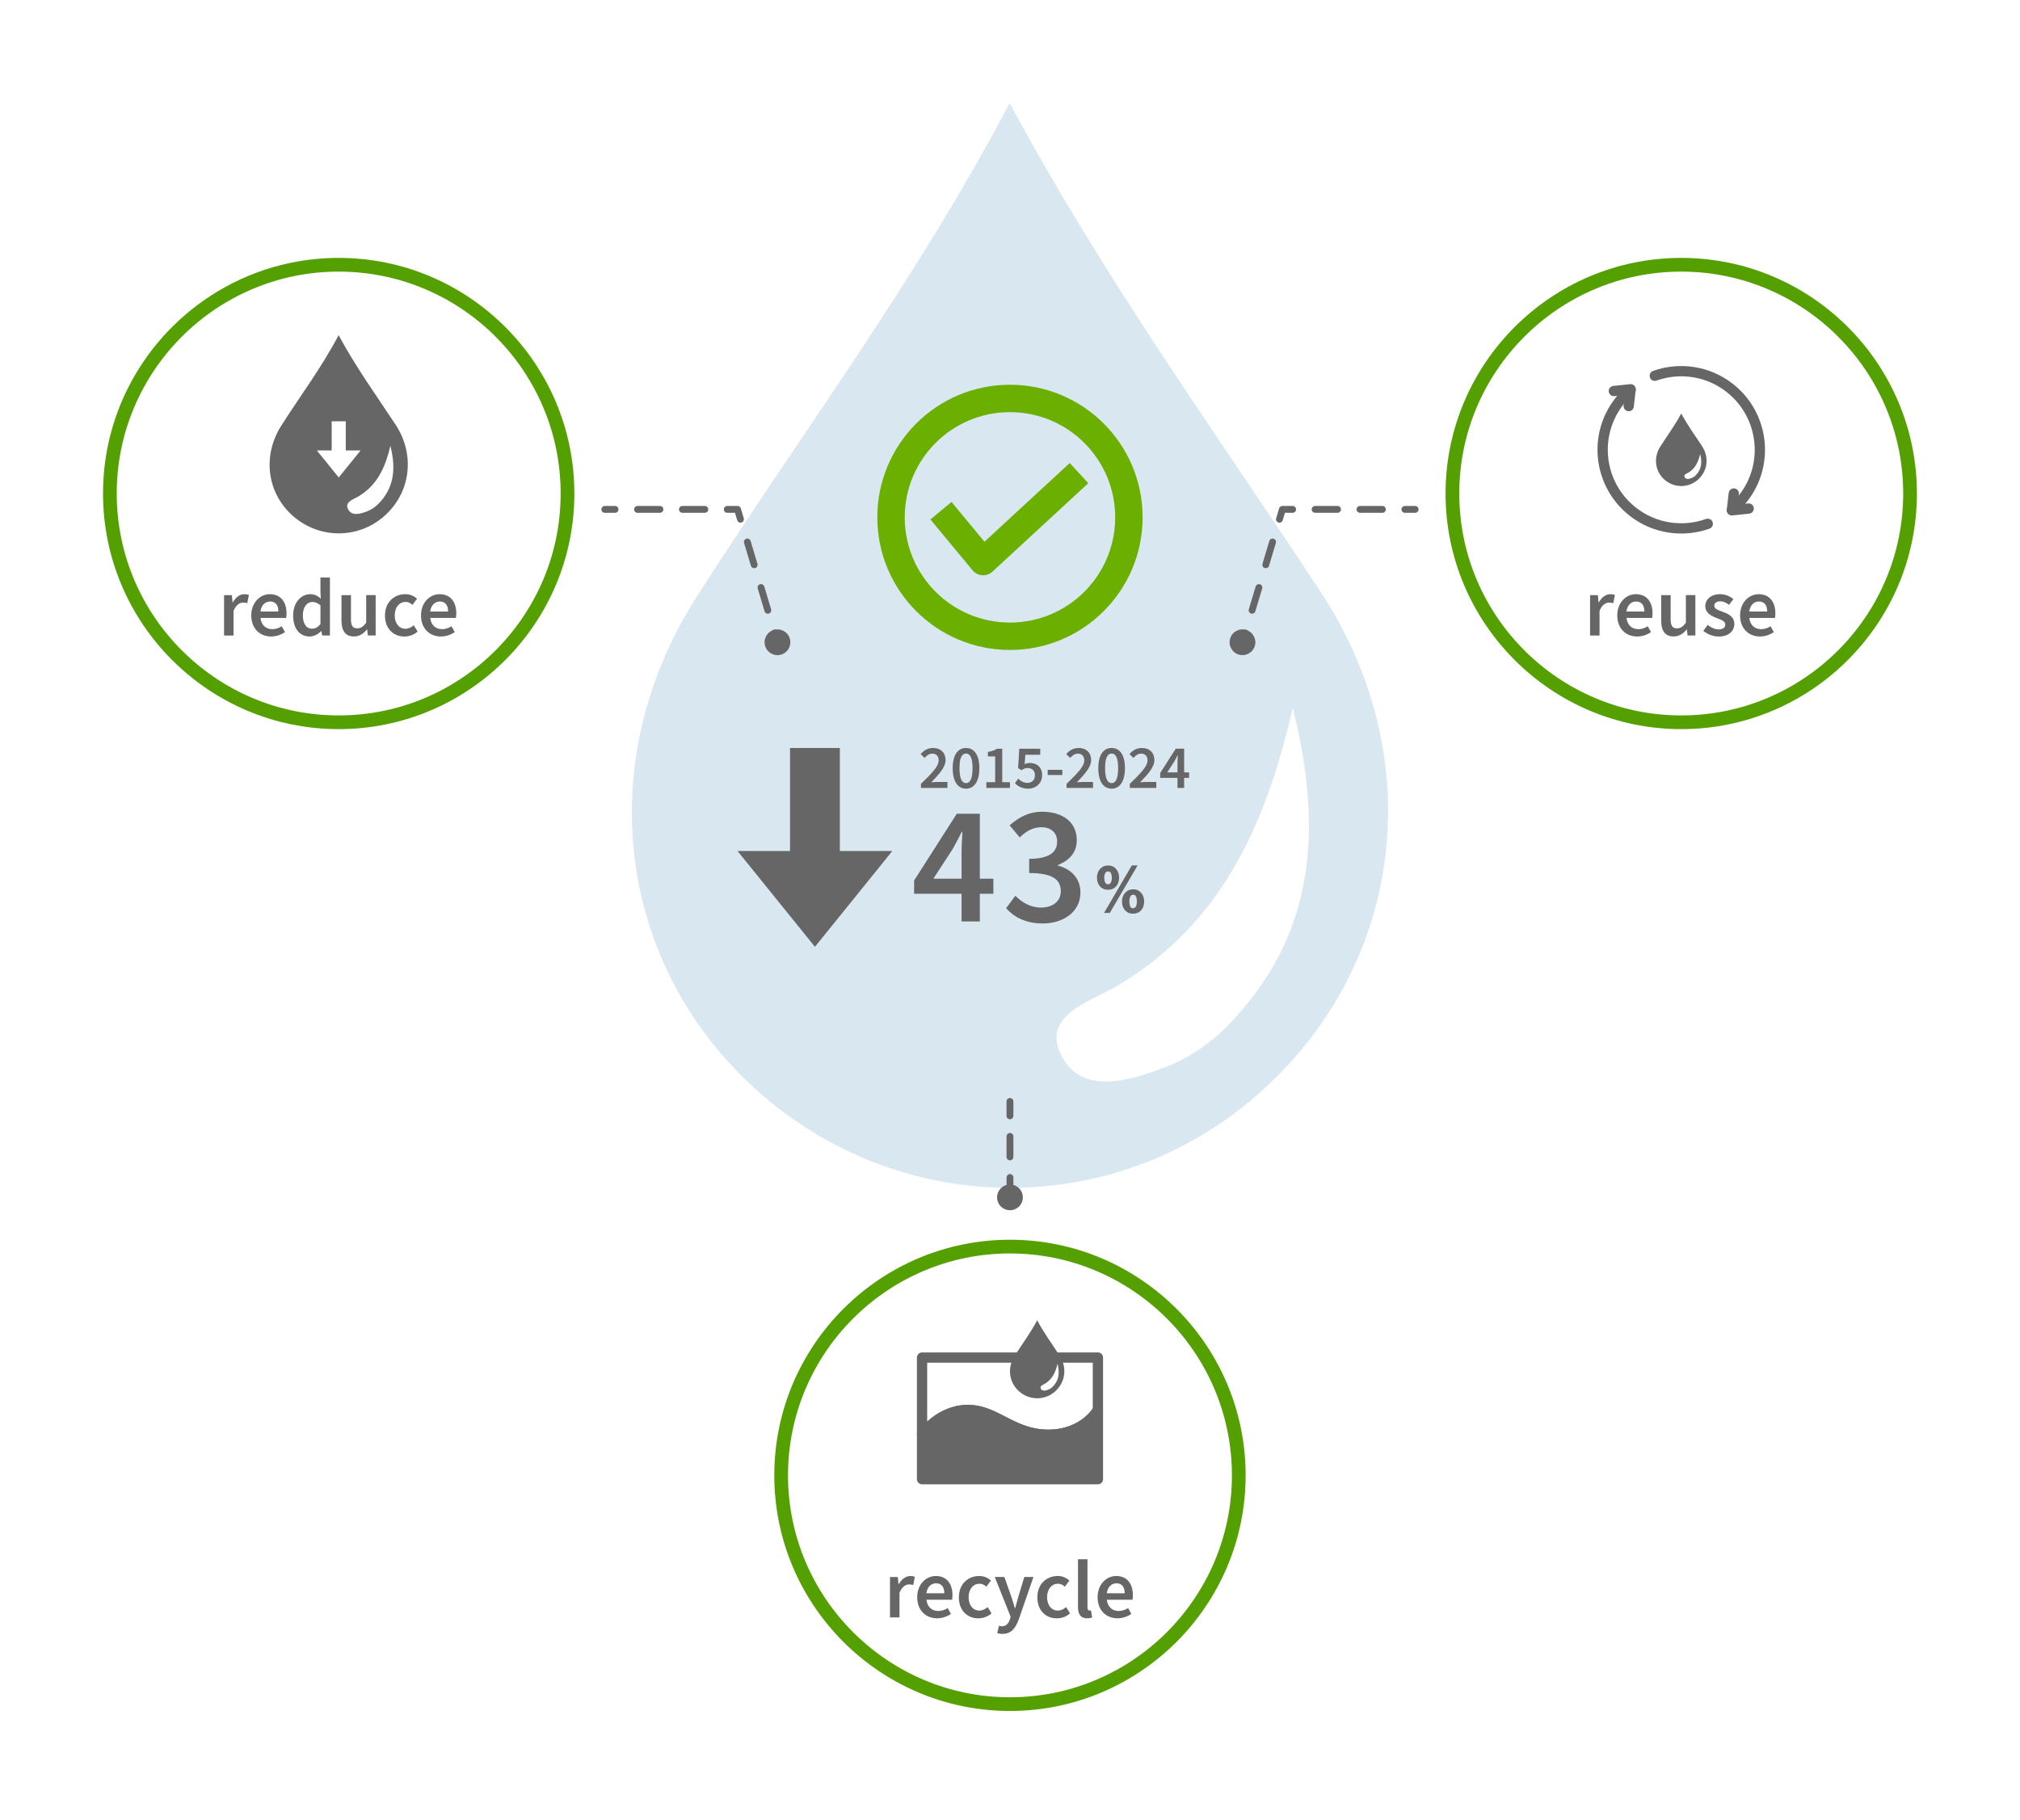 <?xml version="1.0" encoding="UTF-8"?>
<svg id="_圖層_1" data-name="圖層 1" xmlns="http://www.w3.org/2000/svg" width="588" height="529.79" viewBox="0 0 588 529.79">
  <g>
    <path d="M384.44,172.38c-30.37-46.22-62.92-91.02-90.54-142.38-27.3,51.86-61.09,96.72-91.2,143.91-31.3,49.09-22.55,109.18,19.52,145.21,41.57,35.61,102.06,35.65,143.26,.1,42.83-36.97,51.24-97.74,18.96-146.84Zm-27.08,126.27c-4.9,5.04-11.31,9.43-17.84,11.94-10.47,4.01-24.5,8.51-30.55-3.21-6.1-11.82,8.61-15.79,16.31-20.38,29.27-17.43,42.79-45,51.02-80.85,9.45,37.42,5.5,67.39-18.94,92.49Z" style="fill: #00689d; opacity: .15;"/>
    <g>
      <g>
        <path d="M268.08,228.22c3.17-3.08,5.16-5.08,5.16-6.83,0-1.2-.66-1.97-1.89-1.97-.88,0-1.62,.58-2.22,1.26l-1.15-1.13c1.04-1.13,2.09-1.77,3.65-1.77,2.18,0,3.61,1.38,3.61,3.5s-1.88,4.12-4.16,6.5c.6-.06,1.36-.11,1.92-.11h2.79v1.75h-7.71v-1.2Z" style="fill: #666;"/>
        <path d="M277.32,223.66c0-3.86,1.51-5.88,3.88-5.88s3.88,2.03,3.88,5.88-1.51,5.97-3.88,5.97-3.88-2.11-3.88-5.97Zm5.78,0c0-3.23-.8-4.26-1.9-4.26s-1.9,1.03-1.9,4.26,.8,4.35,1.9,4.35,1.9-1.12,1.9-4.35Z" style="fill: #666;"/>
        <path d="M287.13,227.73h2.55v-7.49h-2.11v-1.3c1.13-.21,1.92-.5,2.63-.94h1.54v9.73h2.25v1.69h-6.87v-1.69Z" style="fill: #666;"/>
        <path d="M295.43,228.04l.96-1.32c.68,.65,1.51,1.22,2.67,1.22,1.28,0,2.2-.81,2.2-2.19s-.85-2.13-2.1-2.13c-.73,0-1.14,.19-1.82,.64l-.98-.63,.34-5.63h6.1v1.75h-4.31l-.24,2.76c.48-.24,.92-.37,1.51-.37,1.96,0,3.59,1.11,3.59,3.56s-1.91,3.93-4.02,3.93c-1.85,0-3.05-.74-3.9-1.59Z" style="fill: #666;"/>
        <path d="M304.97,224.14h4.26v1.51h-4.26v-1.51Z" style="fill: #666;"/>
        <path d="M310.46,228.22c3.17-3.08,5.16-5.08,5.16-6.83,0-1.2-.66-1.97-1.89-1.97-.88,0-1.62,.58-2.22,1.26l-1.15-1.13c1.04-1.13,2.09-1.77,3.65-1.77,2.18,0,3.61,1.38,3.61,3.5s-1.88,4.12-4.16,6.5c.6-.06,1.36-.11,1.92-.11h2.79v1.75h-7.71v-1.2Z" style="fill: #666;"/>
        <path d="M319.7,223.66c0-3.86,1.51-5.88,3.88-5.88s3.88,2.03,3.88,5.88-1.51,5.97-3.88,5.97-3.88-2.11-3.88-5.97Zm5.78,0c0-3.23-.8-4.26-1.9-4.26s-1.9,1.03-1.9,4.26,.8,4.35,1.9,4.35,1.9-1.12,1.9-4.35Z" style="fill: #666;"/>
        <path d="M328.87,228.22c3.17-3.08,5.16-5.08,5.16-6.83,0-1.2-.66-1.97-1.89-1.97-.88,0-1.62,.58-2.22,1.26l-1.15-1.13c1.04-1.13,2.09-1.77,3.65-1.77,2.18,0,3.61,1.38,3.61,3.5s-1.88,4.12-4.16,6.5c.6-.06,1.36-.11,1.92-.11h2.79v1.75h-7.71v-1.2Z" style="fill: #666;"/>
        <path d="M342.75,222.3c0-.66,.06-1.71,.09-2.38h-.07c-.29,.6-.61,1.16-.93,1.77l-2.07,3.19h6.36v1.6h-8.41v-1.41l4.52-7.08h2.45v11.42h-1.94v-7.12Z" style="fill: #666;"/>
      </g>
      <g>
        <g>
          <path d="M279.89,248.73c0-1.82,.16-4.7,.26-6.52h-.2c-.79,1.63-1.67,3.19-2.56,4.87l-5.69,8.75h17.46v4.39h-23.07v-3.86l12.41-19.43h6.72v31.35h-5.32v-19.54Z" style="fill: #666;"/>
          <path d="M292.86,264.43l2.7-3.62c1.9,1.89,4.29,3.43,7.43,3.43,3.43,0,5.79-1.77,5.79-4.73,0-3.23-2.08-5.32-9.2-5.32v-4.14c6.13,0,8.14-2.13,8.14-5,0-2.62-1.74-4.2-4.63-4.2-2.42,0-4.37,1.16-6.26,2.96l-2.94-3.51c2.66-2.36,5.67-3.96,9.44-3.96,5.99,0,10.11,3,10.11,8.29,0,3.5-2.07,5.86-5.46,7.2v.2c3.7,.96,6.52,3.62,6.52,7.8,0,5.71-4.99,9.04-11.01,9.04-5.05,0-8.41-1.95-10.62-4.43Z" style="fill: #666;"/>
        </g>
        <path d="M322.52,259.06c-.68,0-1.27-.16-1.74-.48-.48-.32-.84-.75-1.09-1.29-.25-.54-.37-1.13-.37-1.78s.13-1.21,.39-1.74c.26-.53,.63-.96,1.11-1.29,.48-.33,1.06-.49,1.74-.49s1.26,.16,1.73,.49c.47,.33,.83,.76,1.09,1.3,.25,.54,.38,1.12,.38,1.73s-.12,1.24-.37,1.78c-.25,.54-.61,.97-1.1,1.29-.49,.32-1.08,.48-1.78,.48Zm-1.15,6.75l8.09-13.83h1.68l-8.09,13.83h-1.68Zm1.15-8.35c.4,0,.68-.18,.86-.54s.27-.83,.27-1.41c0-.44-.08-.84-.24-1.22-.16-.38-.44-.56-.85-.56s-.68,.18-.86,.54-.27,.78-.27,1.24c0,.52,.08,.98,.25,1.37,.17,.39,.45,.58,.84,.58Zm7.29,8.56c-.68,0-1.27-.16-1.74-.48-.48-.32-.84-.75-1.09-1.29-.25-.54-.37-1.14-.37-1.8s.13-1.21,.39-1.74c.26-.53,.63-.96,1.12-1.29,.49-.33,1.07-.49,1.75-.49s1.24,.16,1.71,.49c.47,.33,.83,.76,1.09,1.29,.25,.53,.38,1.12,.38,1.74s-.12,1.26-.37,1.8c-.25,.54-.61,.97-1.09,1.29-.48,.32-1.07,.48-1.79,.48Zm0-1.58c.4,0,.68-.19,.86-.56s.27-.85,.27-1.43c0-.52-.08-.97-.24-1.37-.16-.39-.43-.58-.83-.58s-.68,.2-.86,.58c-.18,.39-.27,.85-.27,1.37s.08,1,.23,1.4c.15,.4,.43,.6,.84,.6Z" style="fill: #666;"/>
      </g>
      <polygon points="244.47 247.78 244.47 217.78 229.97 217.78 229.97 247.78 214.69 247.78 237.22 275.67 259.74 247.78 244.47 247.78" style="fill: #666;"/>
    </g>
    <g>
      <polyline points="273.9 148.69 286.18 163.51 314.09 137.75" style="fill: none; stroke: #6baf00; stroke-linejoin: round; stroke-width: 7.98px;"/>
      <circle cx="293.99" cy="150.63" r="34.62" style="fill: none; stroke: #6baf00; stroke-linejoin: round; stroke-width: 7.98px;"/>
    </g>
  </g>
  <g>
    <g>
      <path d="M98.59,212.29c-37.83,0-68.6-30.77-68.6-68.6s30.77-68.6,68.6-68.6,68.6,30.77,68.6,68.6-30.77,68.6-68.6,68.6Zm0-133.21c-35.63,0-64.61,28.99-64.61,64.61s28.98,64.61,64.61,64.61,64.61-28.98,64.61-64.61-28.98-64.61-64.61-64.61Z" style="fill: #54a000;"/>
      <path d="M115.12,123.6c-5.55-8.44-11.5-16.63-16.55-26.02-4.99,9.48-11.16,17.67-16.66,26.3-5.72,8.97-4.12,19.95,3.57,26.53,7.6,6.5,18.65,6.51,26.18,.02,7.83-6.75,9.36-17.86,3.47-26.83Zm-22.89,7.54h4.32v-8.48h4.1v8.48h4.32l-6.37,7.88-6.37-7.88Zm17.94,15.54c-.9,.92-2.07,1.72-3.26,2.18-1.91,.73-4.48,1.56-5.58-.59-1.11-2.16,1.58-2.88,2.98-3.72,5.35-3.18,7.82-8.22,9.32-14.77,1.73,6.84,1.01,12.32-3.46,16.9Z" style="fill: #666;"/>
      <g>
        <path d="M65.23,173.28h2.26l.21,2.1h.08c.84-1.53,2.08-2.38,3.34-2.38,.6,0,.98,.08,1.33,.24l-.48,2.39c-.41-.12-.72-.19-1.21-.19-.94,0-2.07,.64-2.78,2.43v7.17h-2.76v-11.75Z" style="fill: #666;"/>
        <path d="M73.14,179.17c0-3.82,2.65-6.17,5.42-6.17,3.18,0,4.85,2.3,4.85,5.58,0,.53-.06,1.05-.12,1.34h-7.46c.23,2.09,1.57,3.27,3.46,3.27,1,0,1.87-.32,2.73-.85l.94,1.71c-1.12,.76-2.54,1.27-4.03,1.27-3.25,0-5.79-2.28-5.79-6.15Zm7.89-1.13c0-1.81-.8-2.91-2.41-2.91-1.37,0-2.57,1.02-2.81,2.91h5.23Z" style="fill: #666;"/>
        <path d="M85.33,179.17c0-3.83,2.4-6.17,4.98-6.17,1.33,0,2.17,.5,3.08,1.29l-.11-1.9v-4.26h2.76v16.9h-2.26l-.21-1.27h-.08c-.87,.87-2.08,1.56-3.34,1.56-2.93,0-4.82-2.28-4.82-6.15Zm7.95,2.55v-5.47c-.8-.72-1.6-.98-2.39-.98-1.49,0-2.73,1.42-2.73,3.87s.98,3.91,2.67,3.91c.91,0,1.67-.4,2.45-1.32Z" style="fill: #666;"/>
        <path d="M99.4,180.65v-7.37h2.76v7.01c0,1.93,.55,2.66,1.83,2.66,1.03,0,1.71-.48,2.6-1.63v-8.05h2.76v11.75h-2.26l-.21-1.73h-.08c-1.03,1.23-2.17,2.02-3.78,2.02-2.52,0-3.62-1.7-3.62-4.67Z" style="fill: #666;"/>
        <path d="M112.07,179.17c0-3.92,2.77-6.17,5.89-6.17,1.49,0,2.58,.57,3.44,1.32l-1.34,1.79c-.62-.55-1.22-.86-1.95-.86-1.89,0-3.21,1.57-3.21,3.92s1.29,3.9,3.12,3.9c.92,0,1.76-.45,2.43-1.01l1.12,1.82c-1.1,.98-2.5,1.45-3.84,1.45-3.21,0-5.67-2.26-5.67-6.15Z" style="fill: #666;"/>
        <path d="M122.55,179.17c0-3.82,2.65-6.17,5.42-6.17,3.18,0,4.85,2.3,4.85,5.58,0,.53-.06,1.05-.12,1.34h-7.46c.23,2.09,1.57,3.27,3.46,3.27,1,0,1.87-.32,2.73-.85l.94,1.71c-1.12,.76-2.54,1.27-4.03,1.27-3.25,0-5.79-2.28-5.79-6.15Zm7.89-1.13c0-1.81-.8-2.91-2.41-2.91-1.37,0-2.57,1.02-2.81,2.91h5.23Z" style="fill: #666;"/>
      </g>
    </g>
    <g>
      <path d="M489.39,212.29c-37.83,0-68.6-30.77-68.6-68.6s30.77-68.6,68.6-68.6,68.6,30.77,68.6,68.6-30.77,68.6-68.6,68.6Zm0-133.21c-35.63,0-64.61,28.99-64.61,64.61s28.98,64.61,64.61,64.61,64.61-28.98,64.61-64.61-28.98-64.61-64.61-64.61Z" style="fill: #54a000;"/>
      <g>
        <path d="M462.86,173.28h2.26l.21,2.1h.08c.84-1.53,2.08-2.38,3.34-2.38,.6,0,.98,.08,1.33,.24l-.48,2.39c-.41-.12-.72-.19-1.21-.19-.94,0-2.07,.64-2.78,2.43v7.17h-2.76v-11.75Z" style="fill: #666;"/>
        <path d="M470.77,179.17c0-3.82,2.65-6.17,5.42-6.17,3.18,0,4.85,2.3,4.85,5.58,0,.53-.06,1.05-.12,1.34h-7.46c.23,2.09,1.57,3.27,3.46,3.27,1,0,1.87-.32,2.73-.85l.94,1.71c-1.12,.76-2.54,1.27-4.03,1.27-3.25,0-5.79-2.28-5.79-6.15Zm7.89-1.13c0-1.81-.8-2.91-2.41-2.91-1.37,0-2.57,1.02-2.81,2.91h5.23Z" style="fill: #666;"/>
        <path d="M483.55,180.65v-7.37h2.76v7.01c0,1.93,.55,2.66,1.83,2.66,1.03,0,1.71-.48,2.6-1.63v-8.05h2.76v11.75h-2.26l-.21-1.73h-.08c-1.03,1.23-2.17,2.02-3.78,2.02-2.52,0-3.62-1.7-3.62-4.67Z" style="fill: #666;"/>
        <path d="M495.81,183.69l1.28-1.75c1.04,.81,2.05,1.31,3.24,1.31,1.28,0,1.89-.6,1.89-1.41,0-.99-1.27-1.43-2.53-1.9-1.54-.58-3.3-1.46-3.3-3.43s1.65-3.51,4.28-3.51c1.64,0,2.95,.67,3.91,1.41l-1.26,1.69c-.82-.6-1.65-1.02-2.57-1.02-1.18,0-1.74,.56-1.74,1.3,0,.93,1.19,1.28,2.46,1.75,1.59,.59,3.37,1.36,3.37,3.55,0,2.02-1.6,3.65-4.56,3.65-1.61,0-3.3-.69-4.45-1.64Z" style="fill: #666;"/>
        <path d="M506.52,179.17c0-3.82,2.65-6.17,5.42-6.17,3.18,0,4.85,2.3,4.85,5.58,0,.53-.06,1.05-.12,1.34h-7.46c.23,2.09,1.57,3.27,3.46,3.27,1,0,1.87-.32,2.73-.85l.94,1.71c-1.12,.76-2.54,1.27-4.03,1.27-3.25,0-5.79-2.28-5.79-6.15Zm7.89-1.13c0-1.81-.8-2.91-2.41-2.91-1.37,0-2.57,1.02-2.81,2.91h5.23Z" style="fill: #666;"/>
      </g>
      <g>
        <g>
          <path d="M481.68,109.41c7.18-2.57,15.49-1.48,21.91,3.6,9.91,7.85,11.59,22.24,3.75,32.15-.97,1.23-2.05,2.33-3.2,3.31" style="fill: none; stroke: #666; stroke-linecap: round; stroke-linejoin: round; stroke-width: 2.99px;"/>
          <path d="M497.11,152.51c-7.18,2.57-15.49,1.48-21.91-3.6-9.91-7.85-11.59-22.24-3.75-32.15,.97-1.23,2.05-2.33,3.2-3.31" style="fill: none; stroke: #666; stroke-linecap: round; stroke-linejoin: round; stroke-width: 2.99px;"/>
          <polyline points="504.69 143.69 504.13 148.58 509.02 148.07" style="fill: none; stroke: #666; stroke-linecap: round; stroke-linejoin: round; stroke-width: 2.99px;"/>
          <polyline points="469.77 113.85 474.66 113.34 474.1 118.23" style="fill: none; stroke: #666; stroke-linecap: round; stroke-linejoin: round; stroke-width: 2.99px;"/>
        </g>
        <path d="M494.9,132.18c-.55,2.4-1.46,4.24-3.41,5.41-.52,.31-1.5,.57-1.09,1.36,.4,.78,1.34,.48,2.04,.21,.44-.17,.87-.46,1.19-.8,1.63-1.68,1.9-3.68,1.27-6.19m-5.51-11.78c1.85,3.44,4.03,6.43,6.06,9.52,2.16,3.28,1.6,7.35-1.27,9.82-2.76,2.38-6.8,2.38-9.58,0-2.81-2.41-3.4-6.43-1.31-9.71,2.01-3.16,4.27-6.16,6.1-9.63" style="fill: #666;"/>
      </g>
    </g>
  </g>
  <g>
    <path d="M293.99,498.16c-37.83,0-68.6-30.77-68.6-68.6s30.77-68.6,68.6-68.6,68.6,30.77,68.6,68.6-30.77,68.6-68.6,68.6Zm0-133.21c-35.63,0-64.61,28.99-64.61,64.61s28.98,64.61,64.61,64.61,64.61-28.98,64.61-64.61-28.98-64.61-64.61-64.61Z" style="fill: #54a000;"/>
    <g>
      <path d="M259.08,459.15h2.26l.21,2.1h.08c.84-1.53,2.08-2.38,3.34-2.38,.6,0,.98,.08,1.33,.24l-.48,2.39c-.41-.12-.72-.19-1.21-.19-.94,0-2.07,.64-2.78,2.43v7.17h-2.76v-11.75Z" style="fill: #666;"/>
      <path d="M266.99,465.03c0-3.82,2.65-6.17,5.42-6.17,3.18,0,4.85,2.3,4.85,5.58,0,.53-.06,1.05-.12,1.34h-7.46c.23,2.09,1.57,3.27,3.46,3.27,1,0,1.87-.32,2.73-.85l.94,1.71c-1.12,.76-2.54,1.27-4.03,1.27-3.25,0-5.79-2.28-5.79-6.15Zm7.89-1.13c0-1.81-.8-2.91-2.41-2.91-1.37,0-2.57,1.02-2.81,2.91h5.23Z" style="fill: #666;"/>
      <path d="M279.12,465.03c0-3.92,2.77-6.17,5.89-6.17,1.49,0,2.58,.57,3.44,1.32l-1.34,1.79c-.62-.55-1.22-.86-1.95-.86-1.89,0-3.21,1.57-3.21,3.92s1.29,3.9,3.12,3.9c.92,0,1.76-.45,2.43-1.01l1.12,1.82c-1.1,.98-2.5,1.45-3.84,1.45-3.21,0-5.67-2.26-5.67-6.15Z" style="fill: #666;"/>
      <path d="M290.28,475.48l.51-2.13c.22,.07,.56,.16,.84,.16,1.23,0,1.95-.84,2.34-2.02l.22-.74-4.62-11.61h2.79l2.03,5.76c.35,1.04,.69,2.2,1.03,3.32h.1c.3-1.09,.59-2.25,.9-3.32l1.75-5.76h2.66l-4.25,12.29c-.98,2.65-2.21,4.29-4.78,4.29-.64,0-1.1-.1-1.53-.24Z" style="fill: #666;"/>
      <path d="M301.97,465.03c0-3.92,2.77-6.17,5.89-6.17,1.49,0,2.58,.57,3.44,1.32l-1.34,1.79c-.62-.55-1.22-.86-1.95-.86-1.89,0-3.21,1.57-3.21,3.92s1.29,3.9,3.12,3.9c.92,0,1.76-.45,2.43-1.01l1.12,1.82c-1.1,.98-2.5,1.45-3.84,1.45-3.21,0-5.67-2.26-5.67-6.15Z" style="fill: #666;"/>
      <path d="M313.79,467.87v-13.88h2.76v14.02c0,.68,.31,.92,.59,.92,.12,0,.22,0,.43-.05l.34,2.06c-.33,.13-.79,.24-1.45,.24-1.95,0-2.67-1.26-2.67-3.31Z" style="fill: #666;"/>
      <path d="M319.5,465.03c0-3.82,2.65-6.17,5.42-6.17,3.18,0,4.85,2.3,4.85,5.58,0,.53-.06,1.05-.12,1.34h-7.46c.23,2.09,1.57,3.27,3.46,3.27,1,0,1.87-.32,2.73-.85l.94,1.71c-1.12,.76-2.54,1.27-4.03,1.27-3.25,0-5.79-2.28-5.79-6.15Zm7.89-1.13c0-1.81-.8-2.91-2.41-2.91-1.37,0-2.57,1.02-2.81,2.91h5.23Z" style="fill: #666;"/>
    </g>
    <g>
      <path d="M307.83,397.06c-.59,2.58-1.56,4.56-3.67,5.82-.55,.33-1.61,.62-1.17,1.47,.44,.84,1.44,.52,2.2,.23,.47-.18,.93-.5,1.28-.86,1.76-1.81,2.04-3.96,1.36-6.65m-5.93-12.67c1.99,3.69,4.33,6.92,6.51,10.24,2.32,3.53,1.72,7.9-1.36,10.56-2.96,2.56-7.31,2.55-10.3,0-3.03-2.59-3.66-6.92-1.4-10.45,2.16-3.4,4.6-6.62,6.56-10.35" style="fill: #666;"/>
      <g>
        <path d="M319.59,410.52v20.15h-51.19v-12.94s5.02-7.21,13.31-7.21,12.97,7.21,23.43,7.21,14.45-7.21,14.45-7.21Z" style="fill: #666; stroke: #666; stroke-linecap: round; stroke-linejoin: round; stroke-width: 2.99px;"/>
        <path d="M319.59,395.26v15.26s-4.01,7.21-14.45,7.21-15.14-7.21-23.43-7.21-13.31,7.21-13.31,7.21v-22.47h51.19Z" style="fill: none; stroke: #666; stroke-linecap: round; stroke-linejoin: round; stroke-width: 2.99px;"/>
      </g>
    </g>
  </g>
  <g>
    <line x1="226.36" y1="187.18" x2="225.5" y2="184.31" style="fill: none; stroke: #666; stroke-linecap: round; stroke-linejoin: round; stroke-width: 1.99px;"/>
    <line x1="223.51" y1="177.69" x2="216.55" y2="154.49" style="fill: none; stroke: #666; stroke-dasharray: 0 0 6.92 6.92; stroke-linecap: round; stroke-linejoin: round; stroke-width: 1.99px;"/>
    <polyline points="215.55 151.18 214.69 148.31 211.7 148.31" style="fill: none; stroke: #666; stroke-linecap: round; stroke-linejoin: round; stroke-width: 1.99px;"/>
    <line x1="205.17" y1="148.31" x2="182.31" y2="148.31" style="fill: none; stroke: #666; stroke-dasharray: 0 0 6.53 6.53; stroke-linecap: round; stroke-linejoin: round; stroke-width: 1.99px;"/>
    <line x1="179.04" y1="148.31" x2="176.05" y2="148.31" style="fill: none; stroke: #666; stroke-linecap: round; stroke-linejoin: round; stroke-width: 1.99px;"/>
    <path d="M229.9,185.92c.6,1.98-.53,4.07-2.51,4.67s-4.07-.53-4.67-2.51c-.6-1.98,.53-4.07,2.51-4.67,1.98-.6,4.07,.53,4.67,2.51Z" style="fill: #666;"/>
  </g>
  <g>
    <line x1="361.62" y1="187.18" x2="362.48" y2="184.31" style="fill: none; stroke: #666; stroke-linecap: round; stroke-linejoin: round; stroke-width: 1.99px;"/>
    <line x1="364.47" y1="177.69" x2="371.43" y2="154.49" style="fill: none; stroke: #666; stroke-dasharray: 0 0 6.92 6.92; stroke-linecap: round; stroke-linejoin: round; stroke-width: 1.99px;"/>
    <polyline points="372.43 151.18 373.29 148.31 376.28 148.31" style="fill: none; stroke: #666; stroke-linecap: round; stroke-linejoin: round; stroke-width: 1.99px;"/>
    <line x1="382.81" y1="148.31" x2="405.67" y2="148.31" style="fill: none; stroke: #666; stroke-dasharray: 0 0 6.53 6.53; stroke-linecap: round; stroke-linejoin: round; stroke-width: 1.99px;"/>
    <line x1="408.94" y1="148.31" x2="411.93" y2="148.31" style="fill: none; stroke: #666; stroke-linecap: round; stroke-linejoin: round; stroke-width: 1.99px;"/>
    <path d="M365.26,188.08c-.59,1.98-2.69,3.11-4.67,2.51-1.98-.6-3.11-2.69-2.51-4.67,.59-1.98,2.69-3.11,4.67-2.51,1.98,.6,3.11,2.69,2.51,4.67Z" style="fill: #666;"/>
  </g>
  <g>
    <line x1="293.99" y1="348.81" x2="293.99" y2="320.69" style="fill: none; stroke: #666; stroke-dasharray: 0 0 5.98 5.98; stroke-linecap: round; stroke-linejoin: round; stroke-width: 1.99px;"/>
    <path d="M297.74,348.62c0,2.07-1.68,3.75-3.75,3.75s-3.75-1.68-3.75-3.75,1.68-3.75,3.75-3.75,3.75,1.68,3.75,3.75Z" style="fill: #666;"/>
  </g>
</svg>